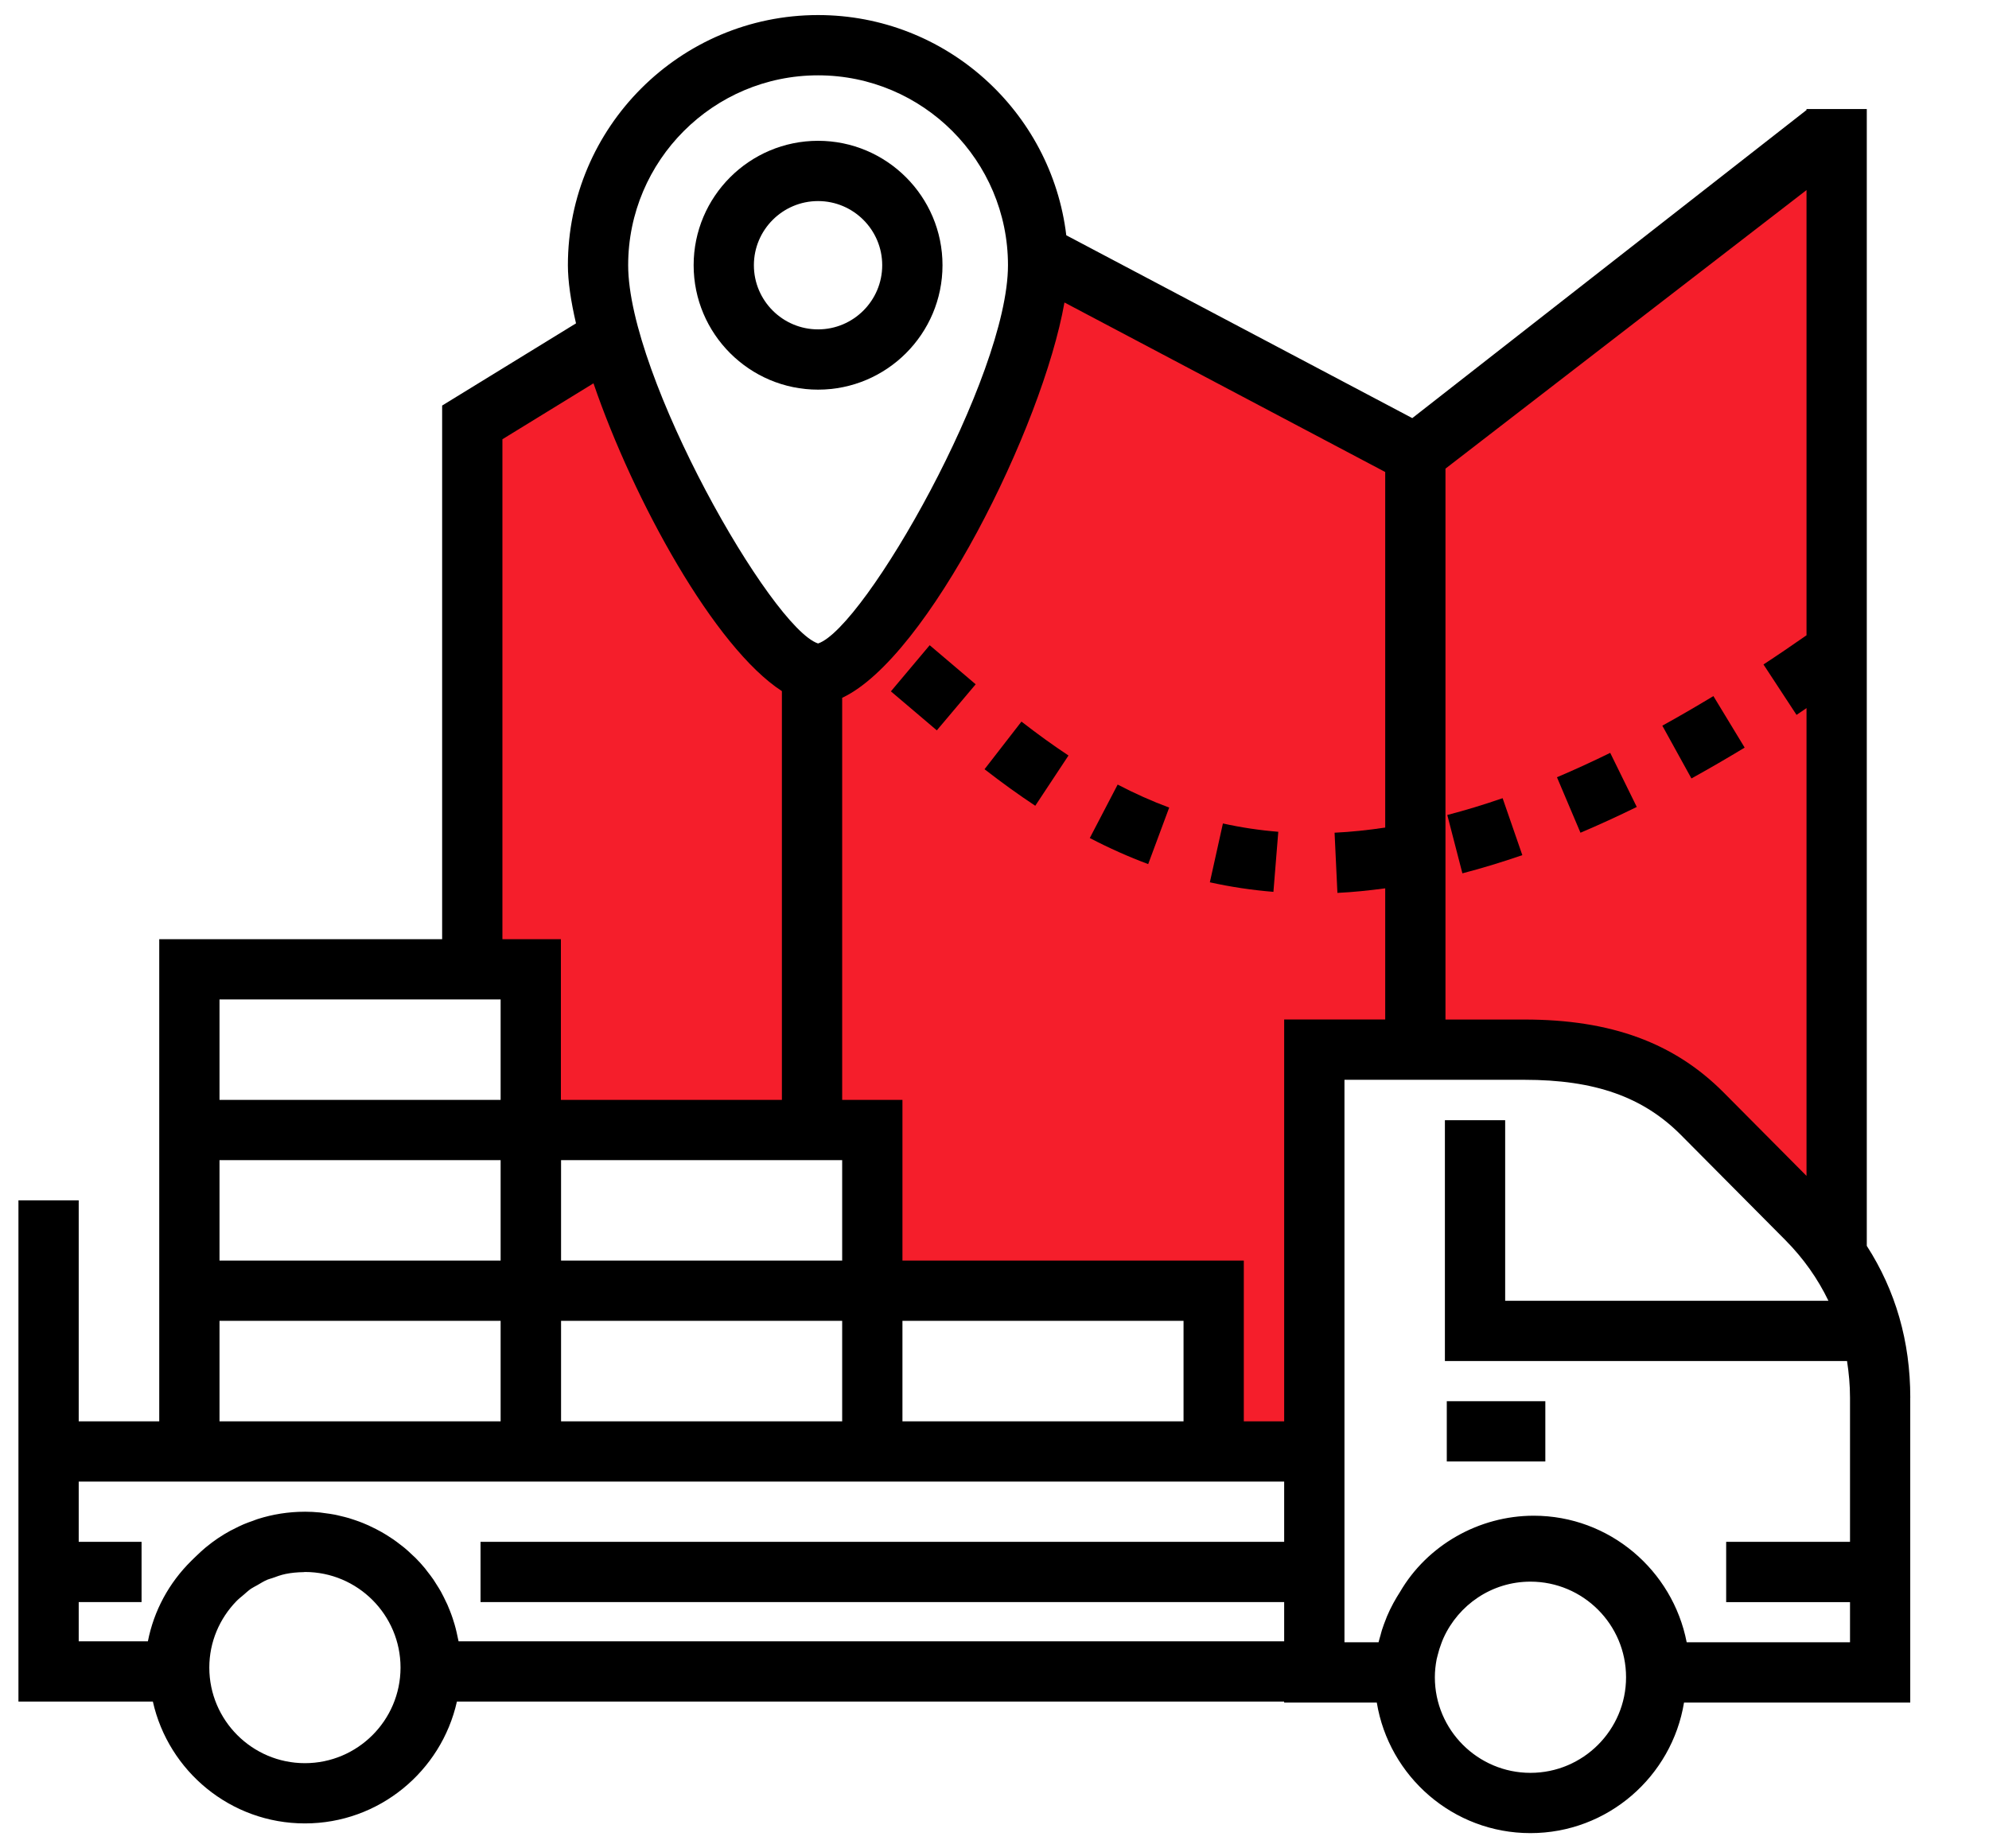 <svg width="99" height="92" viewBox="0 0 99 92" fill="none" xmlns="http://www.w3.org/2000/svg">
<path d="M40 34L34.5 27L30 16.5L23 21V48H26.5V56.5H43.5V64.5H60V72H65L65.5 52.5H70.5L81 53.5L90.5 61L91.5 10.5L90.5 7L70.5 23L53 13.5L51 16L46.5 27L40 34Z" fill="#F51E2B"/>
<path d="M95.082 69.571C95.082 66.767 94.348 64.241 92.917 62.017V5.429H89.917V5.477L70.295 20.813L53.073 11.712C52.334 5.548 47.08 0.75 40.718 0.75C33.852 0.75 28.266 6.336 28.266 13.202C28.266 14.001 28.412 14.99 28.67 16.096L22.007 20.188V46.751H7.926V54.751V57.751V62.75V65.75V70.751H3.918V59.75H0.918V70.751V84.703H7.609C8.385 88.168 11.48 90.767 15.176 90.767C18.871 90.767 21.967 88.167 22.742 84.703H63.917V84.751H68.528C69.132 88.431 72.327 91.25 76.174 91.25C80.023 91.25 83.217 88.431 83.82 84.751H95.08V69.571H95.082ZM89.917 31.624C89.193 32.128 88.476 32.618 87.775 33.076L89.42 35.586C89.582 35.48 89.753 35.357 89.917 35.249V58.534L85.796 54.386C83.333 51.907 80.182 50.751 75.877 50.751H71.947V23.328L89.917 9.462V31.624ZM63.918 70.751H61.909V62.75H44.918V54.751H41.918V34.736C46.176 32.746 51.885 21.276 52.982 15.057L68.947 23.495V41.195C68.094 41.322 67.248 41.413 66.427 41.451L66.568 44.447C67.345 44.411 68.144 44.327 68.947 44.22V50.75H63.918V70.751ZM41.918 57.751V62.75H27.926V57.751H41.918ZM27.926 65.75H41.918V70.751H27.926V65.75ZM44.918 65.75H58.909V70.751H44.918V65.75ZM40.718 3.75C45.931 3.75 50.171 7.99 50.171 13.202C50.171 18.751 43.037 31.265 40.718 32.031C38.4 31.264 31.266 18.751 31.266 13.202C31.266 7.99 35.506 3.75 40.718 3.75ZM25.007 21.865L29.54 19.081C31.551 24.948 35.575 32.237 38.918 34.403V54.751H27.918V46.751H25.007V21.865ZM10.926 49.751H24.918V54.751H10.926V49.751ZM10.926 57.751H24.918V62.75H10.926V57.751ZM10.926 65.75H24.918V70.751H10.926V65.75ZM15.177 87.768C12.553 87.768 10.418 85.633 10.418 83.009C10.418 81.727 10.934 80.566 11.762 79.709C11.874 79.592 12.001 79.494 12.123 79.391C12.245 79.288 12.359 79.177 12.491 79.086C12.59 79.019 12.699 78.97 12.802 78.91C12.972 78.811 13.137 78.706 13.32 78.63C13.392 78.599 13.47 78.585 13.545 78.558C13.765 78.478 13.983 78.397 14.217 78.349C14.506 78.29 14.804 78.263 15.106 78.259C15.13 78.258 15.153 78.251 15.177 78.251C17.801 78.251 19.936 80.386 19.936 83.009V83.016C19.931 85.637 17.798 87.768 15.177 87.768ZM22.825 81.703C22.817 81.658 22.804 81.615 22.796 81.571C22.776 81.465 22.752 81.36 22.728 81.256C22.697 81.121 22.664 80.988 22.625 80.857C22.596 80.754 22.563 80.652 22.529 80.551C22.486 80.422 22.439 80.294 22.389 80.169C22.35 80.07 22.311 79.973 22.268 79.876C22.212 79.751 22.152 79.628 22.089 79.505C22.043 79.415 21.998 79.324 21.949 79.235C21.878 79.109 21.801 78.987 21.723 78.866C21.673 78.787 21.626 78.707 21.574 78.63C21.476 78.488 21.372 78.353 21.265 78.218C21.225 78.167 21.189 78.114 21.148 78.064C20.999 77.884 20.841 77.711 20.676 77.545C20.623 77.492 20.567 77.444 20.513 77.394C20.396 77.283 20.278 77.171 20.154 77.068C20.082 77.006 20.006 76.951 19.931 76.893C19.818 76.805 19.705 76.718 19.588 76.637C19.506 76.579 19.42 76.527 19.335 76.472C19.22 76.398 19.104 76.326 18.983 76.258C18.893 76.207 18.802 76.159 18.71 76.112C18.589 76.049 18.467 75.99 18.342 75.933C18.247 75.891 18.153 75.85 18.056 75.811C17.927 75.759 17.796 75.712 17.664 75.667C17.566 75.634 17.47 75.601 17.37 75.571C17.231 75.53 17.09 75.496 16.948 75.463C16.852 75.44 16.758 75.415 16.661 75.397C16.501 75.366 16.339 75.344 16.176 75.323C16.093 75.312 16.012 75.298 15.928 75.289C15.681 75.265 15.432 75.251 15.179 75.251C15.178 75.251 15.176 75.251 15.175 75.251C15.175 75.251 15.175 75.251 15.174 75.251C15.169 75.251 15.163 75.252 15.158 75.252C14.347 75.253 13.567 75.381 12.832 75.614C12.751 75.639 12.674 75.673 12.594 75.702C12.437 75.757 12.279 75.811 12.126 75.877C11.958 75.948 11.797 76.03 11.635 76.113C11.578 76.142 11.519 76.168 11.463 76.199C11.255 76.311 11.055 76.434 10.859 76.565C10.851 76.571 10.843 76.575 10.836 76.58C10.64 76.713 10.451 76.855 10.268 77.006C10.257 77.015 10.246 77.023 10.236 77.031C10.084 77.157 9.94 77.291 9.798 77.428C9.745 77.479 9.692 77.529 9.64 77.58C9.605 77.617 9.566 77.649 9.532 77.686C8.403 78.796 7.658 80.187 7.361 81.702H3.918V79.75H7.046V76.75H3.918V73.75H7.926H24.926H27.918H41.918H44.918H61.909H63.918V76.75H23.918V79.75H63.918V81.702H22.825V81.703ZM76.176 88.25C73.553 88.25 71.418 86.115 71.418 83.491C71.418 83.182 71.452 82.884 71.508 82.592C71.522 82.525 71.543 82.458 71.559 82.39C71.608 82.187 71.67 81.99 71.744 81.798C71.777 81.711 71.809 81.624 71.848 81.539C72.595 79.889 74.25 78.732 76.176 78.732C78.8 78.732 80.935 80.867 80.935 83.491C80.935 86.115 78.8 88.25 76.176 88.25ZM83.953 81.751C83.256 78.165 80.107 75.45 76.339 75.45C73.599 75.45 71.033 76.928 69.686 79.241C69.575 79.411 69.473 79.586 69.375 79.762C69.368 79.776 69.36 79.787 69.354 79.799C69.236 80.017 69.127 80.239 69.032 80.467C69.018 80.498 69.009 80.531 68.995 80.565C68.919 80.753 68.847 80.944 68.785 81.139C68.757 81.226 68.736 81.317 68.712 81.405C68.679 81.52 68.643 81.634 68.616 81.751H66.919V70.751V53.751H75.878C79.378 53.751 81.78 54.599 83.669 56.5L88.851 61.717C89.769 62.64 90.48 63.656 91.008 64.751H74.918V55.761H71.918V67.751H91.934C92.025 68.342 92.082 68.945 92.082 69.571V76.751H85.918V79.751H92.082V81.751H83.953Z" fill="black"/>
<path d="M76.917 69.75H72.012V72.75H76.917V69.75Z" fill="black"/>
<path d="M46.912 13.202C46.912 9.787 44.134 7.009 40.719 7.009C37.304 7.009 34.525 9.787 34.525 13.202C34.525 16.618 37.304 19.396 40.719 19.396C44.134 19.396 46.912 16.618 46.912 13.202ZM37.524 13.202C37.524 11.441 38.957 10.009 40.718 10.009C42.479 10.009 43.911 11.442 43.911 13.202C43.911 14.964 42.478 16.396 40.718 16.396C38.957 16.396 37.524 14.964 37.524 13.202Z" fill="black"/>
<path d="M60.219 43.92C61.248 44.148 62.313 44.308 63.383 44.395L63.625 41.405C62.691 41.329 61.764 41.19 60.869 40.991L60.219 43.92Z" fill="black"/>
<path d="M54.243 41.716C55.202 42.216 56.18 42.653 57.15 43.013L58.195 40.2C57.341 39.884 56.478 39.498 55.63 39.055L54.243 41.716Z" fill="black"/>
<path d="M46.274 32.118L44.343 34.415C44.725 34.735 45.112 35.065 45.505 35.401L46.629 36.356L48.563 34.063L47.453 33.119C47.054 32.778 46.661 32.444 46.274 32.118Z" fill="black"/>
<path d="M49.004 38.291C49.889 38.977 50.715 39.571 51.529 40.11L53.183 37.608C52.431 37.111 51.665 36.558 50.842 35.92L49.004 38.291Z" fill="black"/>
<path d="M86.838 37.214L85.282 34.65C84.416 35.174 83.569 35.666 82.74 36.123L84.189 38.75C85.053 38.272 85.936 37.762 86.838 37.214Z" fill="black"/>
<path d="M72.789 43.473C73.762 43.22 74.766 42.915 75.772 42.567L74.791 39.733C73.859 40.055 72.933 40.337 72.037 40.569L72.789 43.473Z" fill="black"/>
<path d="M81.468 40.169L80.146 37.476C79.256 37.914 78.364 38.322 77.496 38.69L78.666 41.452C79.585 41.062 80.527 40.63 81.468 40.169Z" fill="black"/>
</svg>
